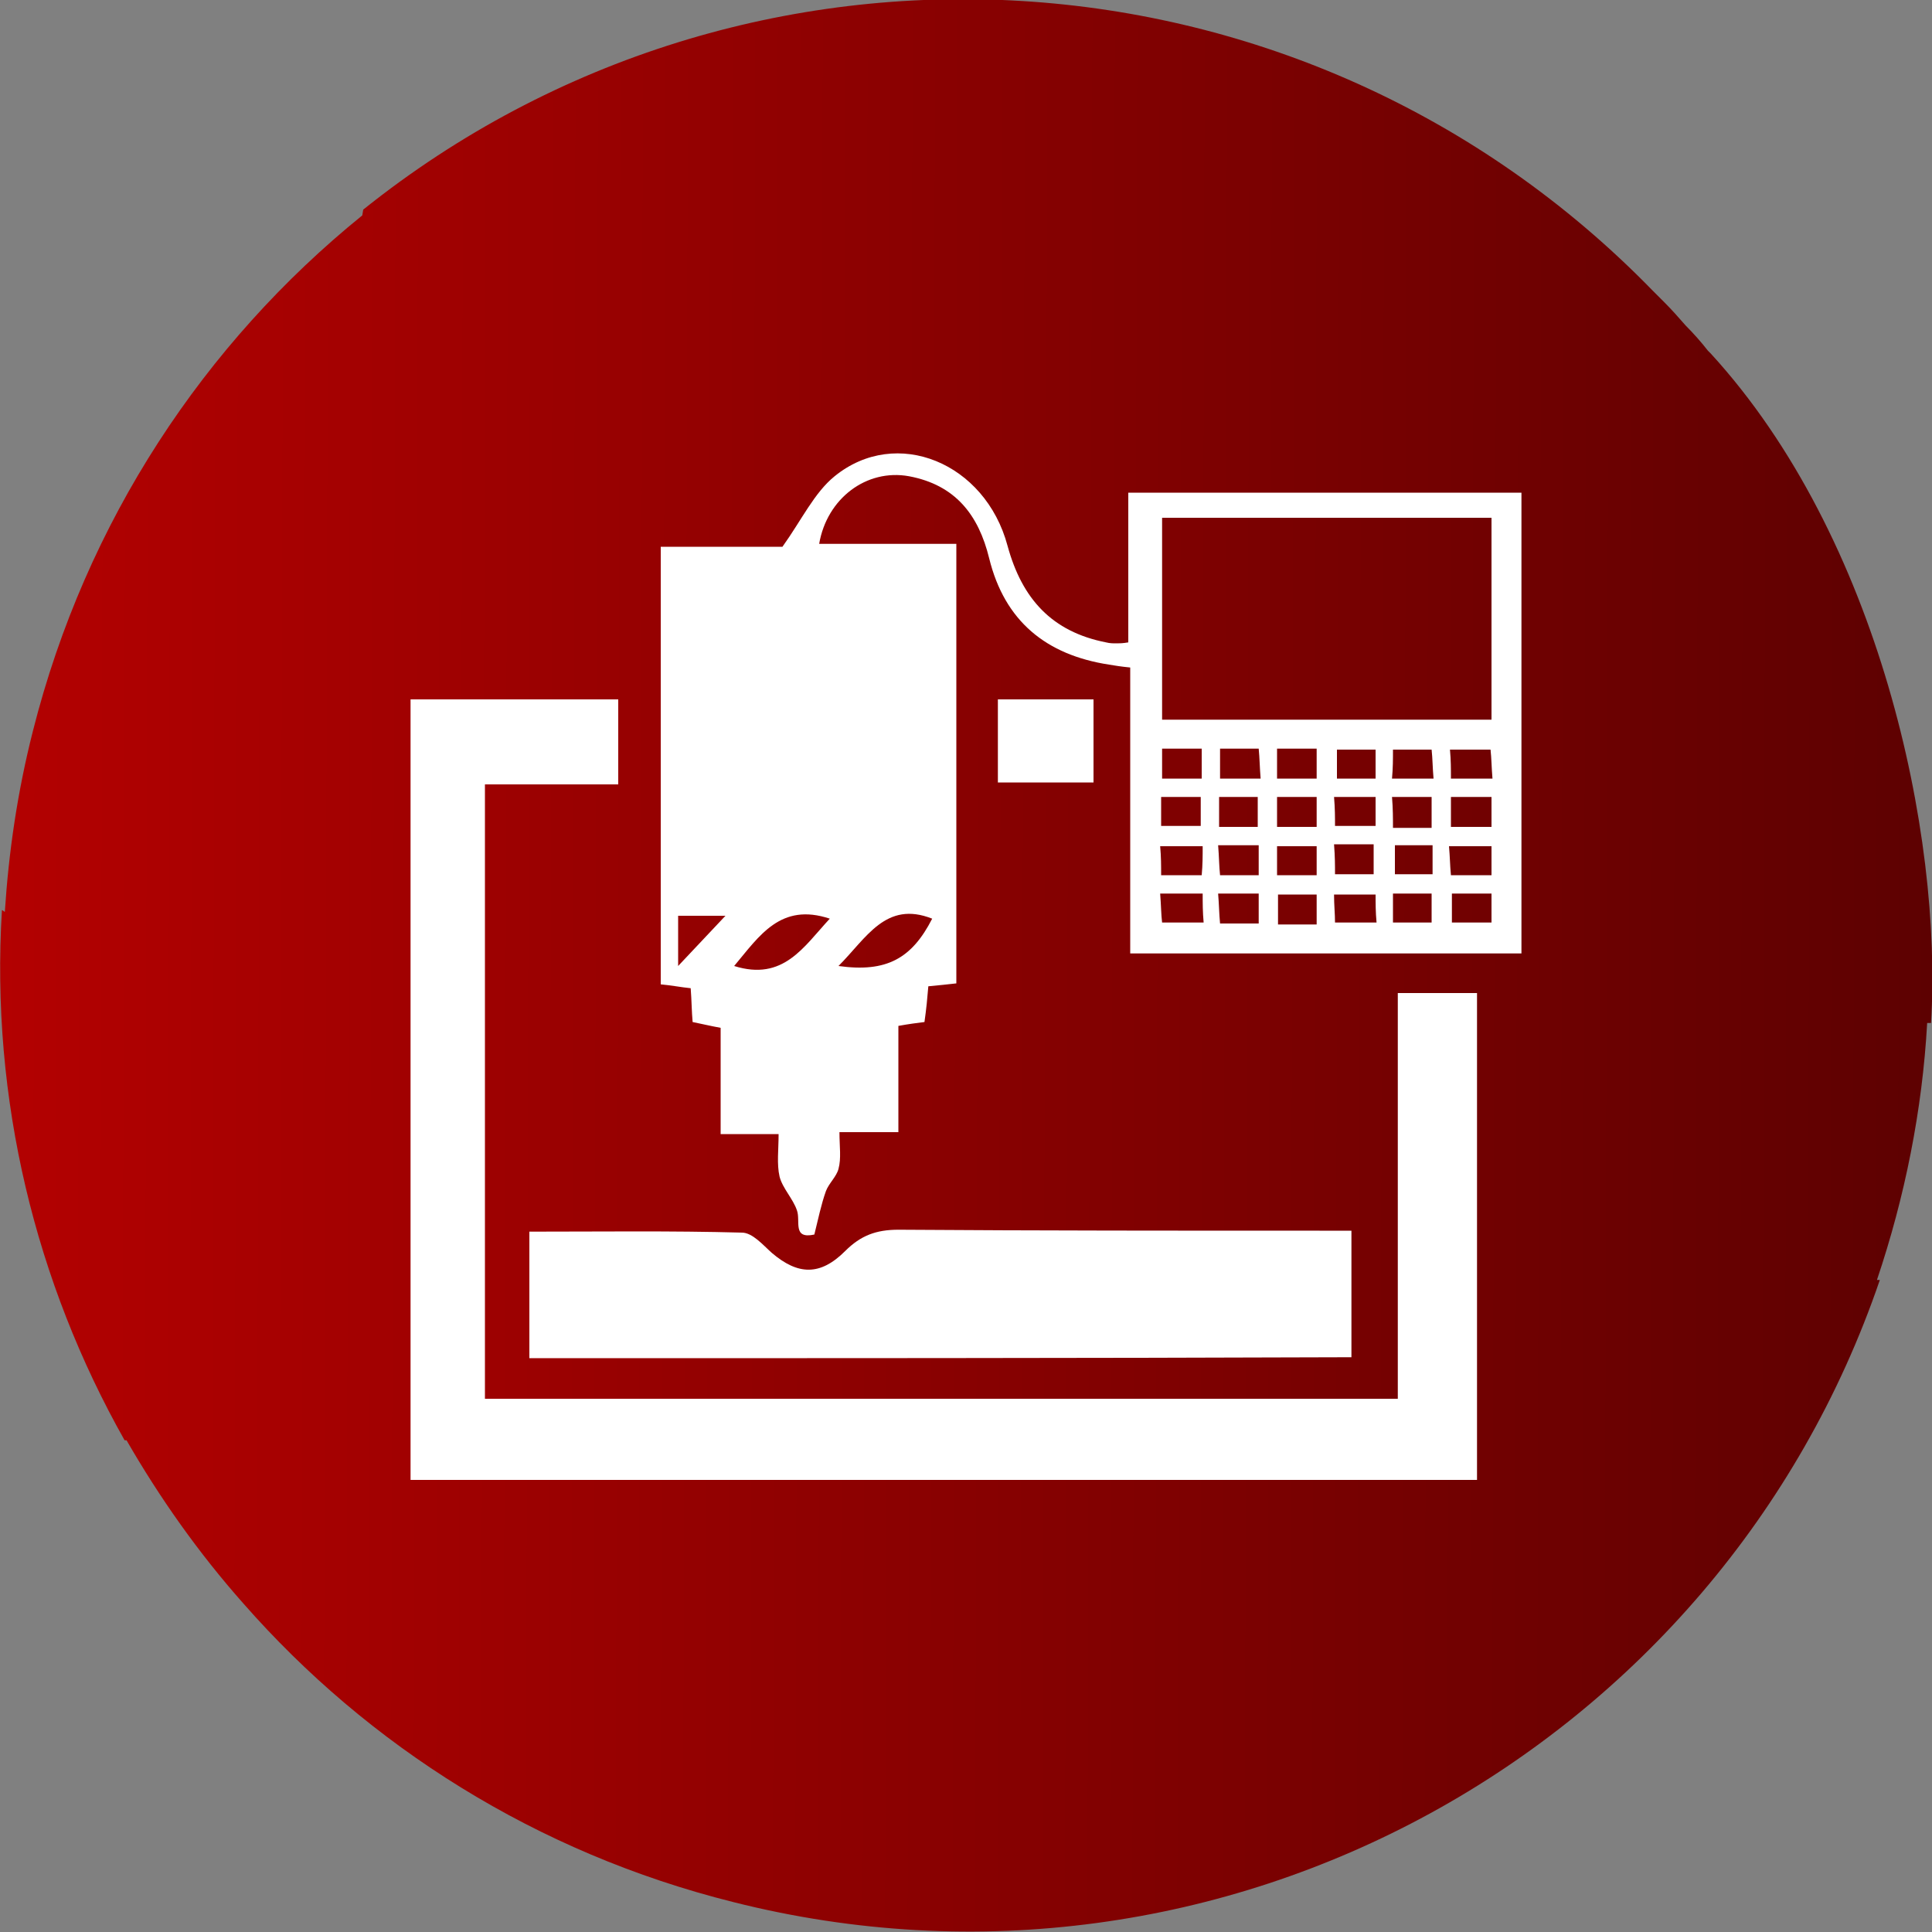 <?xml version="1.0" encoding="utf-8"?>
<!-- Generator: Adobe Illustrator 21.0.2, SVG Export Plug-In . SVG Version: 6.00 Build 0)  -->
<svg version="1.1" id="Layer_1" xmlns="http://www.w3.org/2000/svg" xmlns:xlink="http://www.w3.org/1999/xlink" x="0px" y="0px"
	 viewBox="0 0 200 200" style="enable-background:new 0 0 200 200;" xml:space="preserve">
<rect x="0" y="0" width="200" height="200" fill="#808080" stroke="none"/>
<style type="text/css">
	.st0{fill:url(#SVGID_1_);}
	.st1{fill-rule:evenodd;clip-rule:evenodd;fill:#FFFFFF;}
</style>
<linearGradient id="SVGID_1_" gradientUnits="userSpaceOnUse" x1="0.113" y1="102.608" x2="200.137" y2="102.608" gradientTransform="matrix(1 2.579296e-03 2.579296e-03 -1 -0.361 202.284)">
	<stop  offset="0" style="stop-color:#B30101"/>
	<stop  offset="1" style="stop-color:#5D0101"/>
</linearGradient>
<path class="st0" d="M199.9,105.9c1.2-19.6-5.4-50.3-22.8-69.3l0,0l0,0l0,0c-0.1-0.1-0.2-0.2-0.3-0.3c-0.7-0.9-1.5-1.8-2.3-2.6l0,0
	c-0.7-0.8-1.4-1.6-2.2-2.4c-0.1-0.1-0.3-0.3-0.4-0.4c-0.3-0.3-0.5-0.5-0.8-0.8c-36-37-93.8-40.2-133.5-8.4l-0.1,0.6
	C21.2,35.5,8.9,53.9,3.4,75.7C1.8,82,0.9,88.2,0.5,94.4l-0.3-0.2c-1.2,19.6,3.5,38.6,12.7,54.9h0.2c3.4,5.9,7.4,11.6,12.1,16.9
	c12.9,14.7,30.3,25.8,50.7,30.9c50.7,12.8,102.1-15.8,118.7-64.4h-0.3c2.9-8.6,4.7-17.6,5.2-26.6H199.9z"/>
<g>
	<path class="st1" d="M157.5,98.7c-13.5,0-26.8,0-40.5,0c0-9.9,0-19.7,0-29.6c-1-0.1-1.6-0.2-2.2-0.3c-6.5-1-10.8-4.5-12.4-11
		c-1.1-4.5-3.5-7.6-8.3-8.5c-4.4-0.8-8.5,2.3-9.3,7c4.7,0,9.3,0,14.2,0c0,15.3,0,30.3,0,45.5c-0.9,0.1-1.8,0.2-2.9,0.3
		c-0.1,1.2-0.2,2.3-0.4,3.7c-0.8,0.1-1.6,0.2-2.7,0.4c0,3.6,0,7.1,0,11c-2.1,0-3.9,0-6.1,0c0,1.5,0.2,2.7-0.1,3.8
		c-0.2,0.8-1,1.5-1.3,2.3c-0.5,1.4-0.8,2.9-1.2,4.5c-2.3,0.5-1.4-1.4-1.8-2.5c-0.4-1.2-1.5-2.3-1.8-3.5c-0.3-1.3-0.1-2.8-0.1-4.4
		c-2.1,0-3.9,0-6,0c0-3.8,0-7.3,0-11c-1.1-0.2-1.9-0.4-2.9-0.6c-0.1-1.1-0.1-2.2-0.2-3.5c-1-0.1-2-0.3-3.1-0.4c0-15.1,0-30,0-45.3
		c4.5,0,8.9,0,12.6,0c2-2.8,3.3-5.6,5.4-7.3c6.4-5.2,15.6-1.4,17.9,7.2c1.5,5.5,4.6,8.9,10.2,10c0.4,0.1,0.7,0.1,1.1,0.1
		c0.3,0,0.6,0,1.2-0.1c0-5.1,0-10.2,0-15.5c13.7,0,27.1,0,40.7,0C157.5,66.7,157.5,82.5,157.5,98.7z M120.3,53.6c0,7.2,0,14,0,20.9
		c11.4,0,22.7,0,34.1,0c0-7.1,0-14,0-20.9C142.9,53.6,131.7,53.6,120.3,53.6z M85.9,95.1c-5.1-1.7-7.3,1.8-9.9,4.9
		C81.1,101.6,83.2,98,85.9,95.1z M86.8,100c5,0.7,7.6-0.8,9.7-4.9C91.7,93.2,89.7,97.1,86.8,100z M124.4,77.5c-1.5,0-2.8,0-4.1,0
		c0,1.1,0,2.1,0,3.1c1.4,0,2.7,0,4.1,0C124.4,79.6,124.4,78.7,124.4,77.5z M132.2,80.6c1.6,0,2.8,0,4.1,0c0-1.1,0-2.1,0-3.1
		c-1.5,0-2.7,0-4.1,0C132.2,78.6,132.2,79.5,132.2,80.6z M142.4,77.6c-1.6,0-2.9,0-4,0c0,1.2,0,2.1,0,3c1.5,0,2.7,0,4,0
		C142.4,79.5,142.4,78.6,142.4,77.6z M150.2,80.6c1.5,0,2.8,0,4.3,0c-0.1-1.2-0.1-2.1-0.2-3c-1.6,0-2.9,0-4.2,0
		C150.2,78.7,150.2,79.6,150.2,80.6z M120.2,85.5c1.6,0,2.9,0,4.1,0c0-1.1,0-2,0-3c-1.5,0-2.8,0-4.1,0
		C120.2,83.7,120.2,84.6,120.2,85.5z M136.3,82.5c-1.5,0-2.8,0-4.1,0c0,1.1,0,2.1,0,3.1c1.5,0,2.7,0,4.1,0
		C136.3,84.6,136.3,83.7,136.3,82.5z M142.4,82.5c-1.6,0-2.9,0-4.3,0c0.1,1.2,0.1,2.1,0.1,3c1.6,0,2.8,0,4.2,0
		C142.4,84.5,142.4,83.6,142.4,82.5z M132.2,90.6c1.5,0,2.8,0,4.1,0c0-1.1,0-2,0-3c-1.5,0-2.8,0-4.1,0
		C132.2,88.7,132.2,89.6,132.2,90.6z M138.1,87.4c0.1,1.3,0.1,2.2,0.1,3.1c1.6,0,2.8,0,4,0c0-1.2,0-2.1,0-3.1
		C140.9,87.4,139.7,87.4,138.1,87.4z M154.4,87.6c-1.6,0-2.9,0-4.4,0c0.1,1.1,0.1,2,0.2,3c1.5,0,2.8,0,4.2,0
		C154.4,89.5,154.4,88.6,154.4,87.6z M120.1,92.5c0.1,1.3,0.1,2.2,0.2,3c1.6,0,2.8,0,4.3,0c-0.1-1.1-0.1-2-0.1-3
		C122.9,92.5,121.7,92.5,120.1,92.5z M136.3,95.7c0-1.2,0-2.2,0-3.1c-1.5,0-2.7,0-4,0c0,1.1,0,2.1,0,3.1
		C133.7,95.7,134.9,95.7,136.3,95.7z M154.4,92.5c-1.6,0-2.8,0-4.1,0c0,1.1,0,2.1,0,3c1.5,0,2.8,0,4.1,0
		C154.4,94.5,154.4,93.6,154.4,92.5z M154.4,82.5c-1.6,0-2.8,0-4.2,0c0,1.1,0,2.1,0,3.1c1.5,0,2.8,0,4.2,0
		C154.4,84.4,154.4,83.5,154.4,82.5z M124.5,87.6c-1.6,0-2.9,0-4.4,0c0.1,1.1,0.1,2,0.1,3c1.5,0,2.8,0,4.2,0
		C124.5,89.5,124.5,88.6,124.5,87.6z M138.2,95.5c1.6,0,2.9,0,4.3,0c-0.1-1.1-0.1-2-0.1-2.9c-1.5,0-2.9,0-4.3,0
		C138.1,93.7,138.2,94.6,138.2,95.5z M70.2,94.8c0,1.8,0,3.2,0,5.2c1.8-1.9,3.2-3.4,4.9-5.2C73.2,94.8,71.8,94.8,70.2,94.8z
		 M130.5,80.6c-0.1-1.2-0.1-2.1-0.2-3.1c-1.4,0-2.7,0-4,0c0,1.1,0,2.1,0,3.1C127.7,80.6,128.9,80.6,130.5,80.6z M144.1,80.6
		c1.5,0,2.8,0,4.3,0c-0.1-1.1-0.1-2.1-0.2-3c-1.5,0-2.6,0-4,0C144.2,78.6,144.2,79.5,144.1,80.6z M126.2,85.6c1.3,0,2.7,0,4,0
		c0-1.1,0-2,0-3.1c-1.4,0-2.7,0-4,0C126.2,83.6,126.2,84.5,126.2,85.6z M144.1,82.5c0.1,1.2,0.1,2.2,0.1,3.2c1.5,0,2.7,0,4,0
		c0-1.1,0-2.1,0-3.2C146.9,82.5,145.7,82.5,144.1,82.5z M126.1,87.5c0.1,1.2,0.1,2.2,0.2,3.1c1.5,0,2.7,0,4,0c0-1.1,0-2.1,0-3.1
		C128.9,87.5,127.7,87.5,126.1,87.5z M148.3,87.5c-1.4,0-2.7,0-3.9,0c0,1.1,0,2.1,0,3c1.5,0,2.7,0,3.9,0
		C148.3,89.4,148.3,88.5,148.3,87.5z M126.1,92.5c0.1,1.2,0.1,2.1,0.2,3.1c1.4,0,2.7,0,4,0c0-1.1,0-2.1,0-3.1
		C128.8,92.5,127.7,92.5,126.1,92.5z M144.2,95.5c1.5,0,2.8,0,4,0c0-1.1,0-2,0-3c-1.4,0-2.6,0-4,0C144.2,93.6,144.2,94.5,144.2,95.5
		z"/>
	<path class="st1" d="M42.5,153.2c0-27,0-53.8,0-80.8c7.2,0,14.3,0,21.5,0c0,2.9,0,5.7,0,8.8c-4.6,0-9.2,0-13.8,0
		c0,21.4,0,42.3,0,63.6c31.4,0,62.8,0,94.5,0c0-14,0-27.9,0-42c2.9,0,5.5,0,8.2,0c0,16.8,0,33.5,0,50.4
		C116.1,153.2,79.4,153.2,42.5,153.2z"/>
	<path class="st1" d="M54.8,140.6c0-4.4,0-8.6,0-13.1c7.4,0,14.7-0.1,22,0.1c1.1,0,2.2,1.3,3.1,2.1c2.7,2.3,5,2.4,7.6-0.2
		c1.6-1.6,3.2-2.2,5.5-2.2c14.5,0.1,29.1,0.1,43.6,0.1c1,0,2.1,0,3.3,0c0,4.4,0,8.6,0,13.1C111.7,140.6,83.4,140.6,54.8,140.6z"/>
	<path class="st1" d="M113.2,72.4c0,2.9,0,5.7,0,8.6c-3.3,0-6.5,0-9.9,0c0-2.9,0-5.6,0-8.6C106.5,72.4,109.7,72.4,113.2,72.4z"/>
</g>
</svg>
